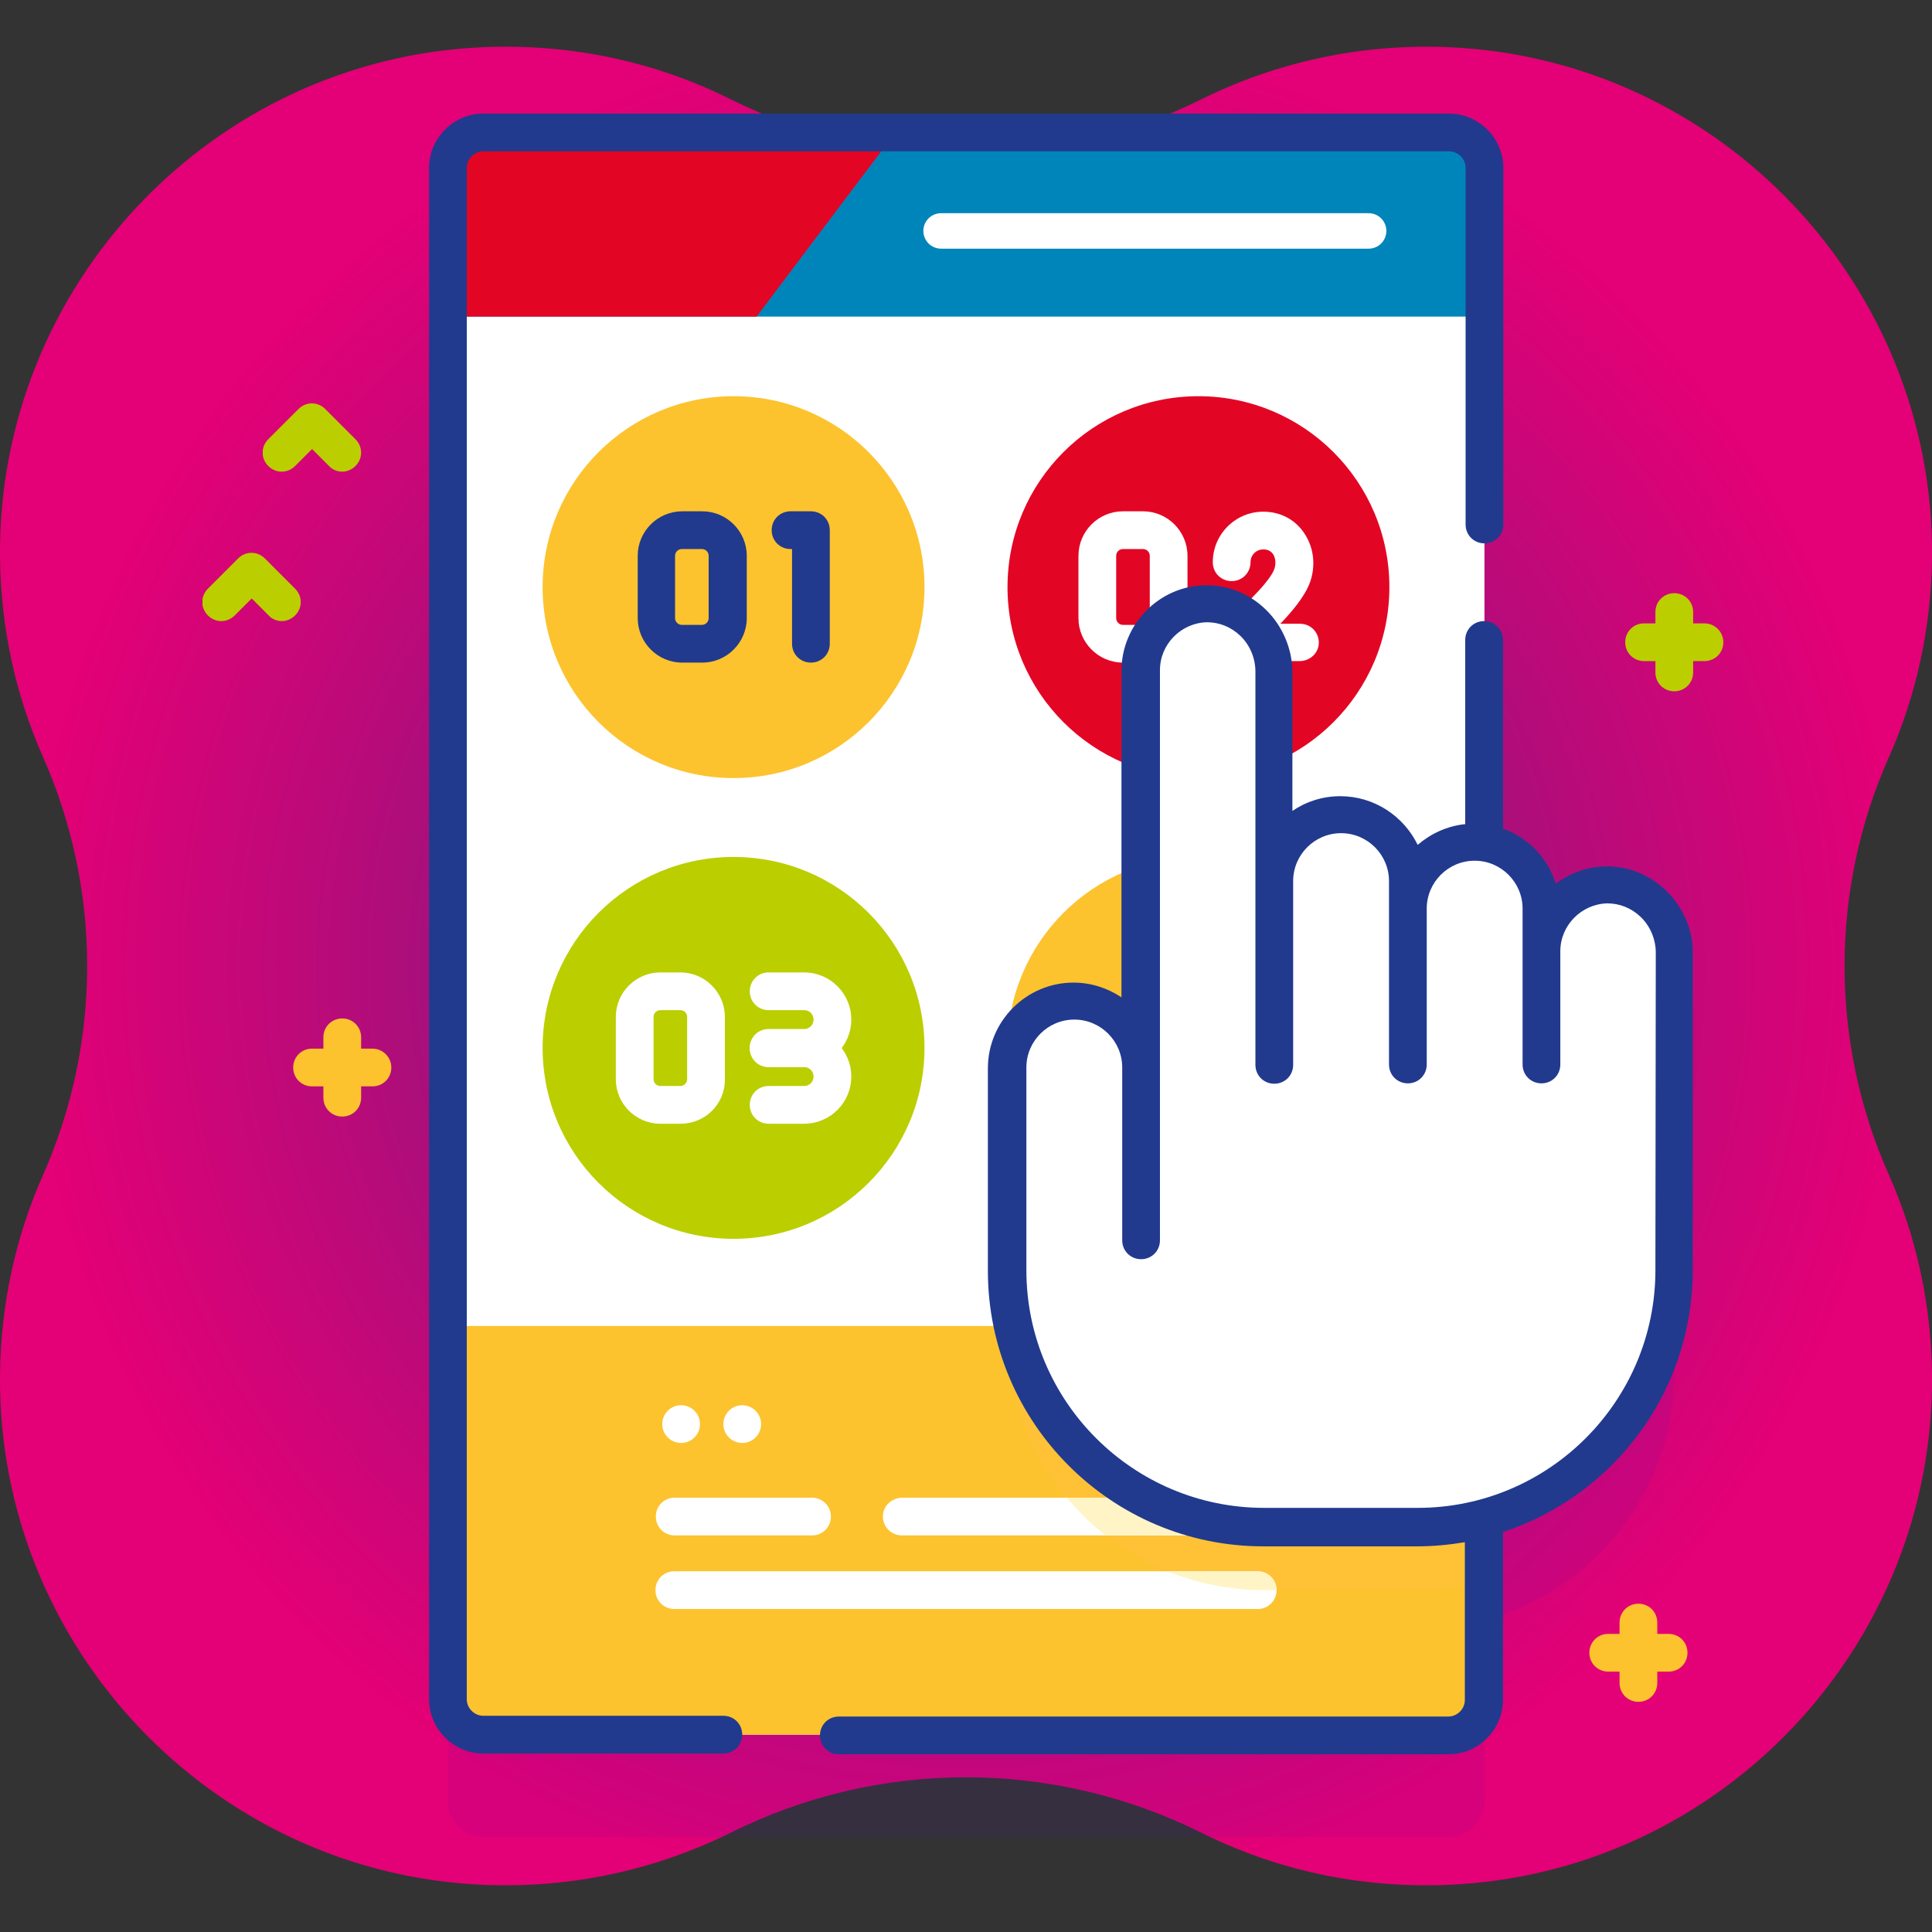 <?xml version="1.0" encoding="utf-8"?>
<!-- Generator: Adobe Illustrator 24.0.3, SVG Export Plug-In . SVG Version: 6.00 Build 0)  -->
<svg version="1.1" id="Capa_1" xmlns="http://www.w3.org/2000/svg" xmlns:xlink="http://www.w3.org/1999/xlink" x="0px" y="0px"
	 viewBox="0 0 512 512" style="enable-background:new 0 0 512 512;" xml:space="preserve">
<rect x="0" y="0" width="512" height="512" fill="#333333" stroke="none"/>
<style type="text/css">
	.st0{fill:url(#SVGID_1_);}
	.st1{fill:url(#SVGID_2_);}
	.st2{fill:#FCC32E;}
	.st3{fill:url(#SVGID_3_);}
	.st4{fill:url(#SVGID_4_);}
	.st5{opacity:0.1;fill:#590BB2;enable-background:new    ;}
	.st6{fill:#FFFFFF;}
	.st7{fill:#FFC136;}
	.st8{fill:#FFF4C5;}
	.st9{fill:url(#SVGID_5_);}
	.st10{fill:url(#SVGID_6_);}
	.st11{fill:url(#SVGID_7_);}
	.st12{fill:url(#SVGID_8_);}
	.st13{fill:#213A8E;}
	.st14{fill:#FF2C2C;}
</style>
<radialGradient id="SVGID_1_" cx="256" cy="258" r="249.883" gradientTransform="matrix(1 0 0 -1 0 514)" gradientUnits="userSpaceOnUse">
	<stop  offset="0" style="stop-color:#522582"/>
	<stop  offset="1.430240e-02" style="stop-color:#522582"/>
	<stop  offset="3.886569e-02" style="stop-color:#562482"/>
	<stop  offset="0.699" style="stop-color:#BC0A79"/>
	<stop  offset="0.995" style="stop-color:#E40076"/>
	<stop  offset="1" style="stop-color:#E40076"/>
</radialGradient>
<path class="st0" d="M500.6,200.6c7.2-16.2,11.2-34.1,11.4-52.9c0.7-72-56.2-132.1-128.1-135.2c-23.6-1-45.9,4.1-65.5,13.8
	c-39.3,19.6-85.4,19.6-124.8,0c-19.6-9.8-41.9-14.8-65.5-13.8C56.2,15.6-0.7,75.7,0,147.7c0.2,18.8,4.2,36.7,11.4,52.9
	c15.6,35.3,15.6,75.5,0,110.8C4.2,327.6,0.2,345.5,0,364.3c-0.7,72,56.2,132.1,128.1,135.2c23.6,1,45.9-4.1,65.5-13.8
	c39.3-19.6,85.4-19.6,124.8,0c19.6,9.8,41.9,14.8,65.5,13.8c71.9-3.1,128.8-63.2,128.1-135.2c-0.2-18.8-4.2-36.7-11.4-52.9
	C484.9,276.1,484.9,235.9,500.6,200.6L500.6,200.6z"/>
<linearGradient id="SVGID_2_" gradientUnits="userSpaceOnUse" x1="430.665" y1="170.168" x2="456.665" y2="170.168">
	<stop  offset="0" style="stop-color:#014898"/>
	<stop  offset="0" style="stop-color:#39706B"/>
	<stop  offset="0" style="stop-color:#BBCE00"/>
</linearGradient>
<path class="st1" d="M451.7,165.2h-3v-3c0-2.8-2.2-5-5-5s-5,2.2-5,5v3h-3c-2.8,0-5,2.2-5,5s2.2,5,5,5h3v3c0,2.8,2.2,5,5,5s5-2.2,5-5
	v-3h3c2.8,0,5-2.2,5-5S454.4,165.2,451.7,165.2z"/>
<path class="st2" d="M98.7,277.9h-3v-3c0-2.8-2.2-5-5-5s-5,2.2-5,5v3h-3c-2.8,0-5,2.2-5,5s2.2,5,5,5h3v3c0,2.8,2.2,5,5,5s5-2.2,5-5
	v-3h3c2.8,0,5-2.2,5-5S101.4,277.9,98.7,277.9z"/>
<path class="st2" d="M442.2,433h-3v-3c0-2.8-2.2-5-5-5s-5,2.2-5,5v3h-3c-2.8,0-5,2.2-5,5s2.2,5,5,5h3v3c0,2.8,2.2,5,5,5s5-2.2,5-5
	v-3h3c2.8,0,5-2.2,5-5S445,433,442.2,433z"/>
<linearGradient id="SVGID_3_" gradientUnits="userSpaceOnUse" x1="69.666" y1="116" x2="95.667" y2="116">
	<stop  offset="0" style="stop-color:#014898"/>
	<stop  offset="0" style="stop-color:#39706B"/>
	<stop  offset="0" style="stop-color:#BBCE00"/>
</linearGradient>
<path class="st3" d="M90.7,125c-1.3,0-2.6-0.5-3.5-1.5l-4.5-4.5l-4.5,4.5c-2,2-5.1,2-7.1,0c-2-2-2-5.1,0-7.1l8-8c2-2,5.1-2,7.1,0
	l8,8c2,2,2,5.1,0,7.1C93.2,124.5,91.9,125,90.7,125z"/>
<linearGradient id="SVGID_4_" gradientUnits="userSpaceOnUse" x1="53.666" y1="155.577" x2="79.667" y2="155.577">
	<stop  offset="0" style="stop-color:#014898"/>
	<stop  offset="0" style="stop-color:#39706B"/>
	<stop  offset="0" style="stop-color:#BBCE00"/>
</linearGradient>
<path class="st4" d="M74.7,164.6c-1.3,0-2.6-0.5-3.5-1.5l-4.5-4.5l-4.5,4.5c-2,2-5.1,2-7.1,0c-2-2-2-5.1,0-7.1l8-8c2-2,5.1-2,7.1,0
	l8,8c2,2,2,5.1,0,7.1C77.2,164.1,75.9,164.6,74.7,164.6z"/>
<path class="st5" d="M425.7,261.6c-9.6,0.2-17.3,8-17.3,17.7v-11.3c0-8.8-6.5-16.1-15-17.4v-179c0-5.2-4.2-9.4-9.4-9.4H128.1
	c-5.2,0-9.4,4.2-9.4,9.4v405.8c0,5.2,4.2,9.4,9.4,9.4H384c5.2,0,9.4-4.2,9.4-9.4v-48c29-7.8,50.3-34.2,50.3-65.6v-83.9
	C443.7,269.8,435.6,261.4,425.7,261.6L425.7,261.6z"/>
<g>
	<path class="st6" d="M393.4,44.5v405.8c0,5.2-4.2,9.4-9.4,9.4H128.1c-5.2,0-9.4-4.2-9.4-9.4V44.5c0-5.2,4.2-9.4,9.4-9.4H384
		C389.1,35.1,393.4,39.3,393.4,44.5z"/>
	<path class="st2" d="M393.4,351.4v98.9c0,5.2-4.2,9.4-9.4,9.4H128.1c-5.2,0-9.4-4.2-9.4-9.4v-98.9H393.4z"/>
	<path class="st7" d="M393.4,351.4v67.7c-5.6,1.5-11.5,2.3-17.6,2.3H335c-37.5,0-68-30.4-68-68v-2.1H393.4z"/>
	<g>
		<g>
			<g>
				<g>
					<path class="st6" d="M338.3,421.4c0,2.8-2.2,5-5,5H178.7c-2.8,0-5-2.2-5-5c0-2.8,2.2-5,5-5h154.5
						C336,416.4,338.3,418.6,338.3,421.4z"/>
				</g>
				<g>
					<path class="st6" d="M215.2,396.9h-36.4c-2.8,0-5,2.2-5,5s2.2,5,5,5h36.4c2.8,0,5-2.2,5-5S217.9,396.9,215.2,396.9z"/>
				</g>
				<g>
					<path class="st6" d="M319.9,401.9c0,1.4-0.6,2.6-1.5,3.5c-0.9,0.9-2.2,1.5-3.5,1.5H239c-2.9,0-5.3-2.5-5-5.5
						c0.2-2.6,2.6-4.5,5.2-4.5h75.7C317.6,396.9,319.9,399.1,319.9,401.9z"/>
				</g>
				<path class="st8" d="M314.9,406.9H293c-3.8-3-7.2-6.3-10.3-10h32.2c2.8,0,5,2.2,5,5c0,1.4-0.6,2.6-1.5,3.5
					C317.5,406.4,316.3,406.9,314.9,406.9z"/>
			</g>
		</g>
		<g>
			<circle class="st6" cx="196.7" cy="377.4" r="5"/>
			<circle class="st6" cx="180.5" cy="377.4" r="5"/>
		</g>
	</g>
	<radialGradient id="SVGID_5_" cx="256" cy="59.495" r="98.644" gradientUnits="userSpaceOnUse">
		<stop  offset="0.995" style="stop-color:#0085BA"/>
		<stop  offset="1" style="stop-color:#0085BA"/>
	</radialGradient>
	<path class="st9" d="M393.4,83.9V44.5c0-5.2-4.2-9.4-9.4-9.4H128.1c-5.2,0-9.4,4.2-9.4,9.4v39.4H393.4z"/>
	<g>
		<g>
			<g>
				<linearGradient id="SVGID_6_" gradientUnits="userSpaceOnUse" x1="118.65" y1="59.495" x2="237.352" y2="59.495">
					<stop  offset="0.995" style="stop-color:#E30524"/>
					<stop  offset="1" style="stop-color:#E30524"/>
				</linearGradient>
				<path class="st10" d="M200.5,83.9l36.8-48.8H128.1c-5.2,0-9.4,4.2-9.4,9.4v39.4L200.5,83.9L200.5,83.9z"/>
				<g>
					<path class="st6" d="M362.7,65.9H249.4c-2.6,0-4.7-2.1-4.7-4.7s2.1-4.7,4.7-4.7h113.3c2.6,0,4.7,2.1,4.7,4.7
						C367.4,63.8,365.3,65.9,362.7,65.9z"/>
				</g>
			</g>
		</g>
	</g>
</g>
<g>
	<g>
		<linearGradient id="SVGID_7_" gradientUnits="userSpaceOnUse" x1="266.999" y1="155.577" x2="368.163" y2="155.577">
			<stop  offset="0.995" style="stop-color:#E30524"/>
			<stop  offset="1" style="stop-color:#E30524"/>
		</linearGradient>
		<circle class="st11" cx="317.6" cy="155.6" r="50.6"/>
		<g>
			<path class="st6" d="M302.9,175.6h-5.3c-6.5,0-11.8-5.3-11.8-11.8v-16.5c0-6.5,5.3-11.8,11.8-11.8h5.3c6.5,0,11.8,5.3,11.8,11.8
				v16.5C314.7,170.3,309.4,175.6,302.9,175.6z M297.6,145.5c-1,0-1.8,0.8-1.8,1.8v16.5c0,1,0.8,1.8,1.8,1.8h5.3
				c1,0,1.8-0.8,1.8-1.8v-16.5c0-1-0.8-1.8-1.8-1.8H297.6z"/>
			<path class="st6" d="M344.4,175.2h-18.1c-2.1,0-4-1.3-4.7-3.3c-0.7-2-0.1-4.2,1.6-5.6c5-4.1,12.8-11.5,14.4-15.2
				c0.6-1.5,0.5-3.1-0.2-4.2c-0.6-0.9-1.5-1.3-2.6-1.3c-1.9,0-3.4,1.5-3.4,3.4c0,2.8-2.2,5-5,5s-5-2.2-5-5c0-7.4,6-13.4,13.4-13.4
				c4.5,0,8.5,2.1,10.9,5.8c2.6,3.9,3.1,9,1.2,13.6c-1.4,3.3-4.4,7-7.6,10.3h5.2c2.8,0,5,2.2,5,5S347.1,175.2,344.4,175.2
				L344.4,175.2z"/>
		</g>
	</g>
	<g>
		<linearGradient id="SVGID_8_" gradientUnits="userSpaceOnUse" x1="143.837" y1="277.742" x2="245.001" y2="277.742">
			<stop  offset="0" style="stop-color:#014898"/>
			<stop  offset="0" style="stop-color:#39706B"/>
			<stop  offset="0" style="stop-color:#BBCE00"/>
		</linearGradient>
		<circle class="st12" cx="194.4" cy="277.7" r="50.6"/>
		<g>
			<path class="st6" d="M180.4,297.8H175c-6.5,0-11.8-5.3-11.8-11.8v-16.5c0-6.5,5.3-11.8,11.8-11.8h5.3c6.5,0,11.8,5.3,11.8,11.8
				V286C192.2,292.5,186.9,297.8,180.4,297.8z M175,267.7c-1,0-1.8,0.8-1.8,1.8V286c0,1,0.8,1.8,1.8,1.8h5.3c1,0,1.8-0.8,1.8-1.8
				v-16.5c0-1-0.8-1.8-1.8-1.8H175z"/>
			<g>
				<path class="st6" d="M213.1,282.7h-9.4c-2.8,0-5-2.2-5-5s2.2-5,5-5h9.4c1.4,0,2.5-1.1,2.5-2.5s-1.1-2.5-2.5-2.5h-9.4
					c-2.8,0-5-2.2-5-5s2.2-5,5-5h9.4c6.9,0,12.5,5.6,12.5,12.5S220,282.7,213.1,282.7z"/>
				<path class="st6" d="M213.1,297.8h-9.4c-2.8,0-5-2.2-5-5s2.2-5,5-5h9.4c1.4,0,2.5-1.1,2.5-2.5s-1.1-2.5-2.5-2.5h-9.4
					c-2.8,0-5-2.2-5-5s2.2-5,5-5h9.4c6.9,0,12.5,5.6,12.5,12.5S220,297.8,213.1,297.8z"/>
			</g>
		</g>
	</g>
	<g>
		<circle class="st2" cx="317.6" cy="277.7" r="50.6"/>
	</g>
	<g>
		<circle class="st2" cx="194.4" cy="155.6" r="50.6"/>
		<g>
			<path class="st13" d="M186.1,175.6h-5.3c-6.5,0-11.8-5.3-11.8-11.8v-16.5c0-6.5,5.3-11.8,11.8-11.8h5.3c6.5,0,11.8,5.3,11.8,11.8
				v16.5C197.9,170.3,192.6,175.6,186.1,175.6z M180.7,145.5c-1,0-1.8,0.8-1.8,1.8v16.5c0,1,0.8,1.8,1.8,1.8h5.3
				c1,0,1.8-0.8,1.8-1.8v-16.5c0-1-0.8-1.8-1.8-1.8H180.7z"/>
			<path class="st13" d="M214.9,175.6c-2.8,0-5-2.2-5-5v-25.1h-0.4c-2.8,0-5-2.2-5-5s2.2-5,5-5h5.4c2.8,0,5,2.2,5,5v30.1
				C219.9,173.4,217.7,175.6,214.9,175.6z"/>
		</g>
	</g>
</g>
<g>
	<path class="st6" d="M425.7,234.6c-9.6,0.2-17.3,8-17.3,17.7v-11.3c0-9.8-7.9-17.7-17.7-17.7s-17.7,7.9-17.7,17.7v-7.3
		c0-9.8-7.9-17.7-17.7-17.7s-17.7,7.9-17.7,17.7v-55.5c0-9.9-8.1-18.3-18-18.1c-9.6,0.2-17.3,8-17.3,17.7v105.3
		c0-9.8-7.9-17.7-17.7-17.7s-17.7,7.9-17.7,17.7v53.7c0,37.5,30.4,68,68,68h40.7c37.5,0,68-30.4,68-68v-83.9
		C443.7,242.8,435.6,234.4,425.7,234.6L425.7,234.6z"/>
	<g>
		<path class="st13" d="M191.7,454.7h-63.6c-2.4,0-4.4-2-4.4-4.4V44.5c0-2.4,2-4.4,4.4-4.4h255.9c2.4,0,4.4,2,4.4,4.4V139
			c0,2.8,2.2,5,5,5s5-2.2,5-5V44.5c0-7.9-6.5-14.4-14.4-14.4H128.1c-7.9,0-14.4,6.5-14.4,14.4v405.8c0,7.9,6.5,14.4,14.4,14.4h63.6
			c2.8,0,5-2.2,5-5S194.5,454.7,191.7,454.7L191.7,454.7z"/>
		<path class="st13" d="M441.6,236.1c-4.4-4.3-10.1-6.6-16.1-6.5c-5,0.1-9.5,1.8-13.2,4.6c-2.1-6.8-7.3-12.2-14-14.6v-50
			c0-2.8-2.2-5-5-5s-5,2.2-5,5v48.8c-4.8,0.5-9.1,2.5-12.6,5.5c-3.7-7.6-11.5-12.9-20.5-12.9c-4.7,0-9,1.4-12.7,3.9v-36.7
			c0-6.2-2.6-12.3-7-16.6c-4.4-4.3-10.1-6.6-16.1-6.5c-12.3,0.2-22.2,10.4-22.2,22.7v86.5c-3.6-2.4-8-3.9-12.7-3.9
			c-12.5,0-22.7,10.2-22.7,22.7v53.7c0,40.2,32.7,73,73,73h40.7c4.3,0,8.5-0.4,12.7-1.1v41.8c0,2.4-2,4.4-4.4,4.4H222.3
			c-2.8,0-5,2.2-5,5s2.2,5,5,5h161.6c7.9,0,14.4-6.5,14.4-14.4V406c29.2-9.6,50.3-37,50.3-69.4v-83.9
			C448.7,246.5,446.1,240.5,441.6,236.1L441.6,236.1z M438.7,336.6c0,34.7-28.2,63-63,63H335c-34.7,0-63-28.2-63-63v-53.7
			c0-7,5.7-12.7,12.7-12.7c7,0,12.7,5.7,12.7,12.7v45.8c0,2.8,2.2,5,5,5s5-2.2,5-5v-45.8V177.6c0-6.9,5.6-12.5,12.4-12.7
			c3.3,0,6.4,1.2,8.9,3.6c2.6,2.5,4,6,4,9.5v55.5v48.7c0,2.8,2.2,5,5,5s5-2.2,5-5v-48.7c0-7,5.7-12.7,12.7-12.7s12.7,5.7,12.7,12.7
			v7.3v41.3c0,2.8,2.2,5,5,5s5-2.2,5-5v-41.3c0-7,5.7-12.7,12.7-12.7c7,0,12.7,5.7,12.7,12.7v11.3v30c0,2.8,2.2,5,5,5s5-2.2,5-5v-30
			c0-6.9,5.6-12.5,12.4-12.7c3.3,0,6.4,1.2,8.9,3.6c2.6,2.5,4,6,4,9.5L438.7,336.6L438.7,336.6z"/>
	</g>
</g>
<path class="st8" d="M338.3,421.4H335c-9.1,0-17.7-1.8-25.6-5h23.9C336,416.4,338.3,418.6,338.3,421.4z"/>
<path class="st14" d="M-587-299.4"/>
</svg>
